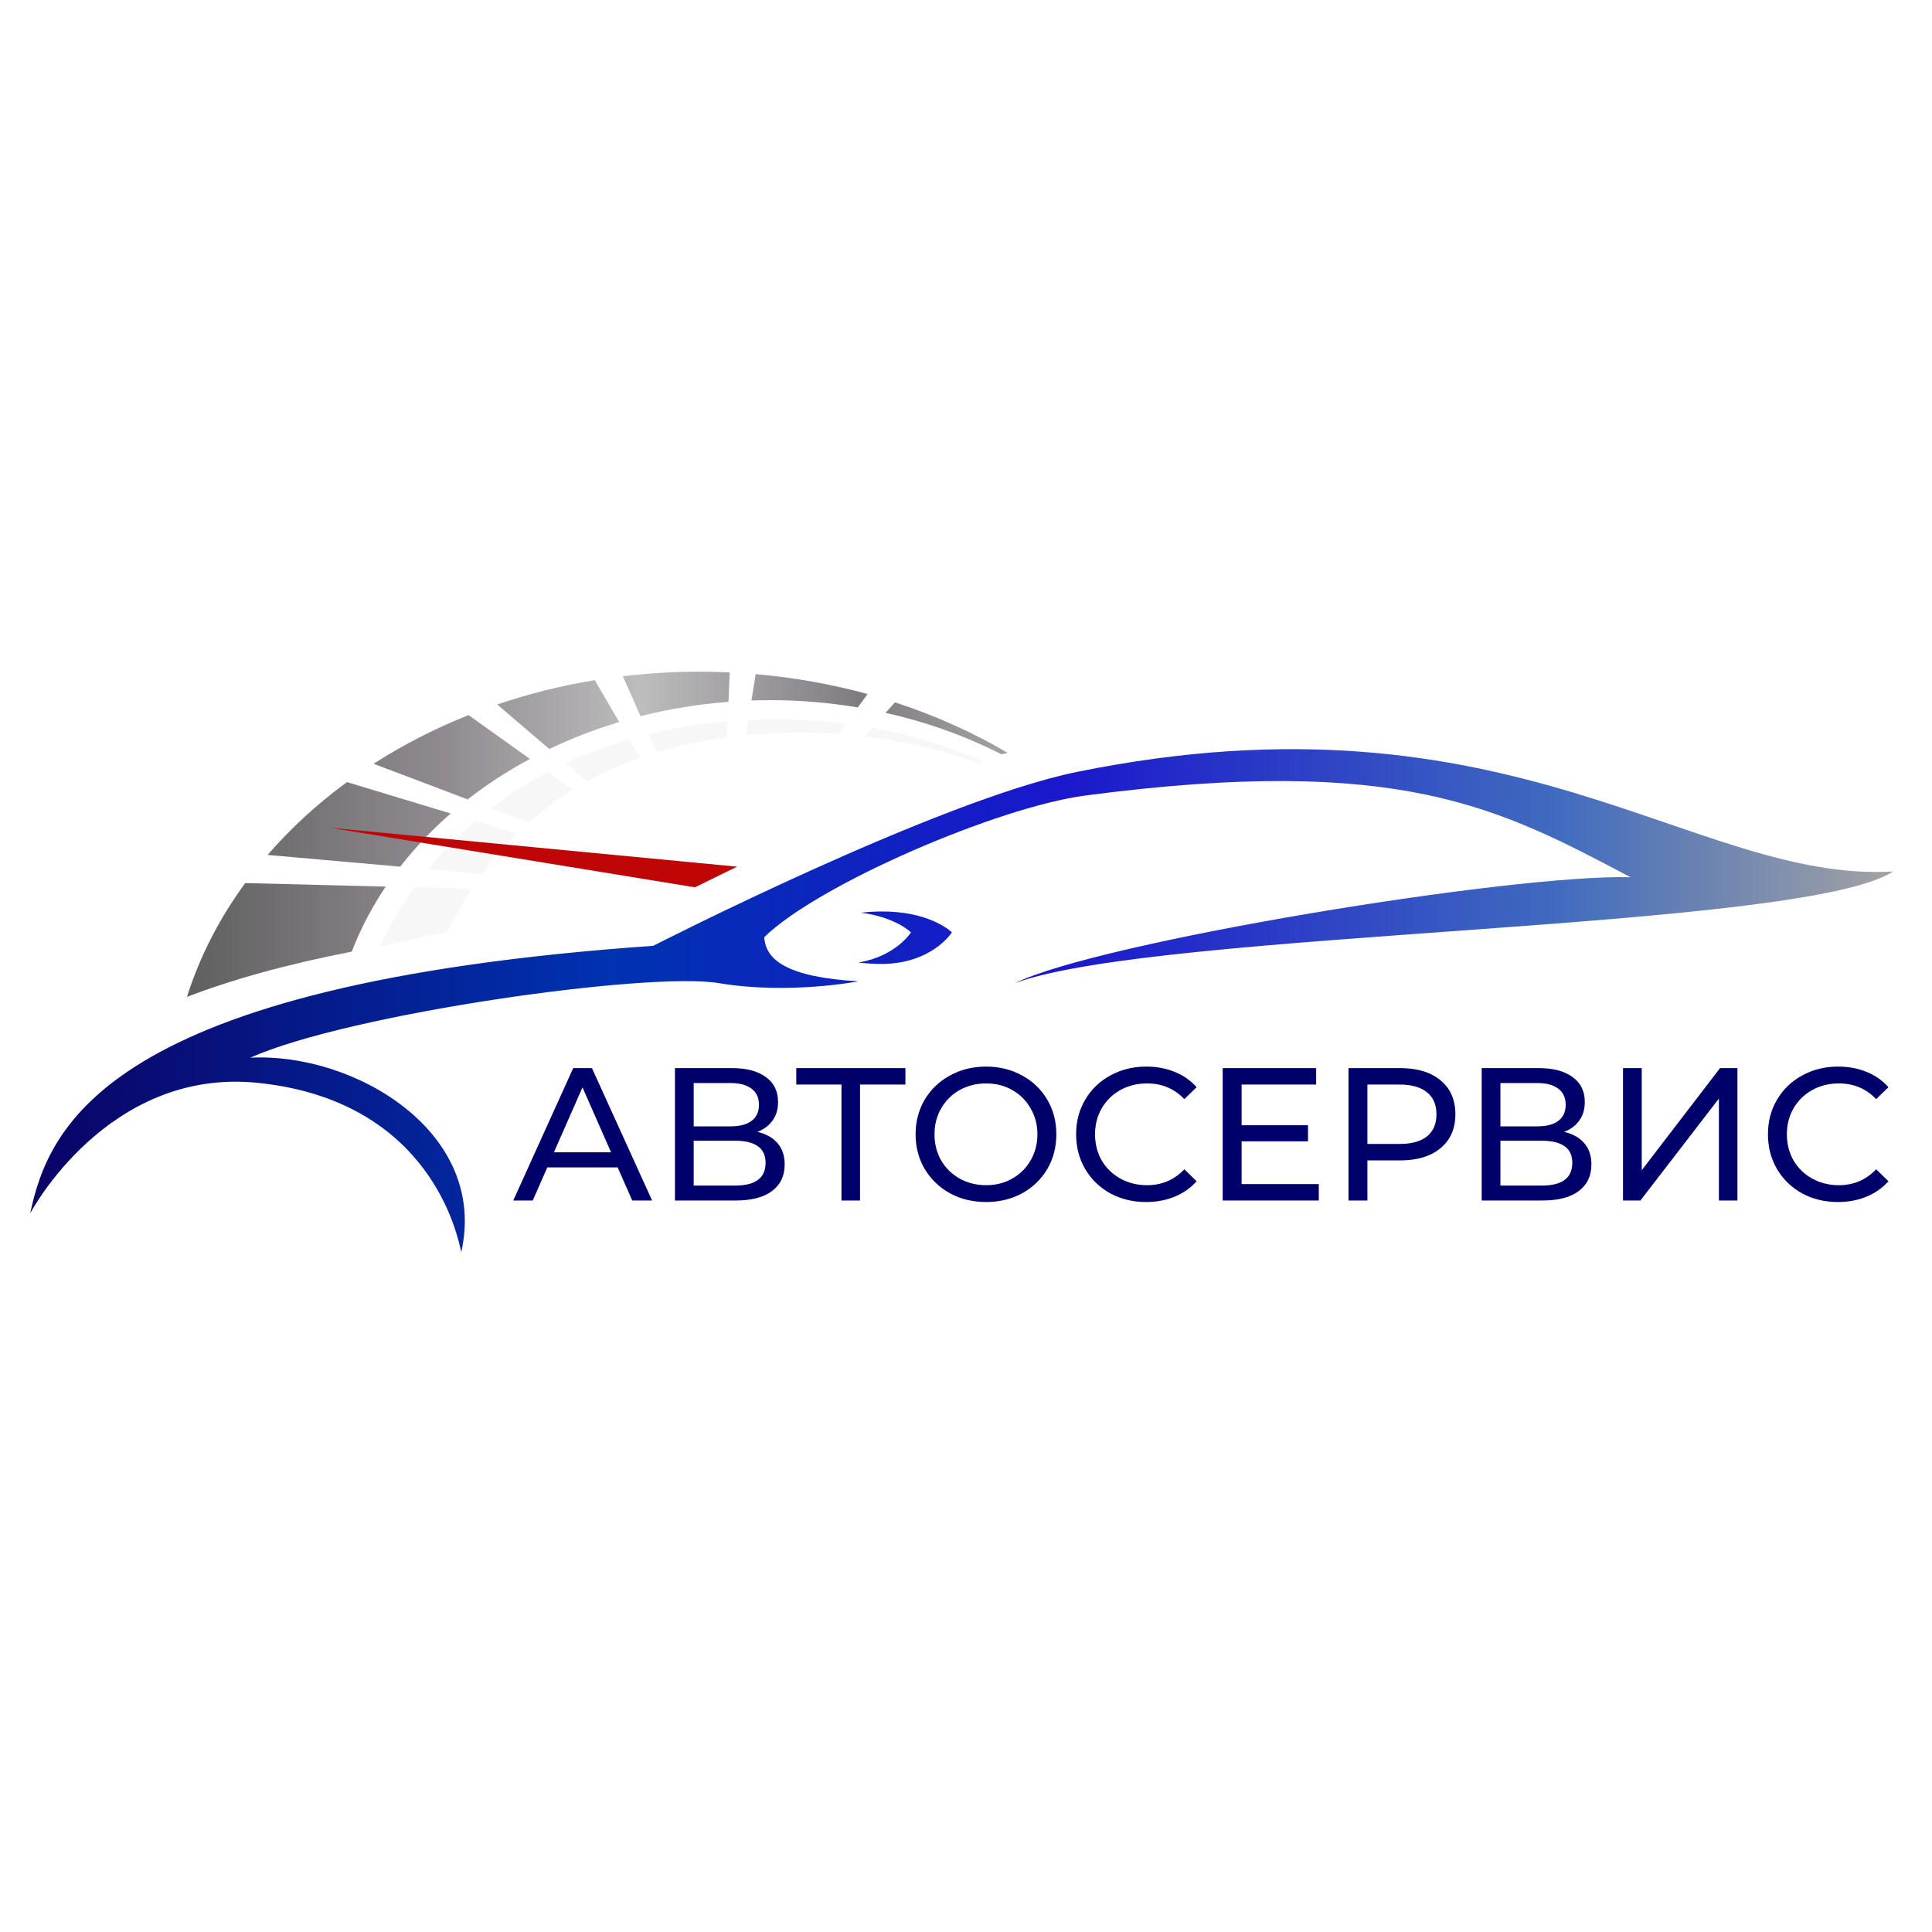 <svg width="256" height="256" viewBox="0 0 256 256" fill="none" xmlns="http://www.w3.org/2000/svg">
<rect width="256" height="256" fill="white"/>
<path d="M4 160.776C6.46 149.288 14.011 130.411 86.56 125.324C86.56 125.324 124.335 106.013 142.733 102.275C200.503 90.546 224.483 117.006 250.854 115.476C238.707 123.356 153.521 123.236 134.482 130.27C145.699 124.776 200.409 115.799 216.054 116.238C198.655 107.047 185.558 99.925 143.834 105.408C132.247 106.927 108.435 117.173 101.27 124.176C101.432 127.183 104.278 129.481 113.745 130.029C113.745 130.029 104.555 131.826 95.254 130.27C85.954 128.713 46.288 134.296 33.16 140.15C46.893 139.439 64.727 149.941 61.118 165.92C60.679 163.951 57.207 145.878 34.199 143.486C14.178 141.408 4 160.776 4 160.776ZM117.771 120.792C116.529 120.745 115.281 120.792 114.085 120.938C118.68 121.523 120.711 123.544 120.711 123.544C120.711 123.544 118.711 126.724 113.74 127.539C114.758 127.664 115.792 127.726 116.774 127.726C123.505 127.726 126.132 123.544 126.132 123.544C126.132 123.544 123.599 121.011 117.771 120.792Z" fill="url(#paint0_linear_1083_35)"/>
<path d="M75.907 104.635C73.823 105.925 71.881 107.382 70.069 108.99L65.076 107.1C67.426 105.298 69.938 103.685 72.612 102.28L75.907 104.635ZM62.988 108.781C60.727 110.719 58.648 112.854 56.763 115.168L63.87 115.8C65.291 113.873 66.836 112.087 68.502 110.452L62.988 108.781ZM83.385 97.961C80.45 98.812 77.641 99.867 74.967 101.115L77.797 103.533C79.996 102.322 82.33 101.272 84.805 100.4L83.385 97.961ZM102.779 95.309C101.557 95.309 100.351 95.345 99.155 95.403L98.831 97.429C101.15 97.209 103.557 97.094 106.053 97.094C107.751 97.094 109.427 97.152 111.077 97.267L112.085 95.899C109.067 95.512 105.959 95.309 102.779 95.309ZM54.93 117.575C53.186 120.014 51.64 122.625 50.33 125.419C53.029 124.886 56.168 124.009 59.202 123.533C60.204 121.497 61.306 119.575 62.507 117.768L54.93 117.575ZM96.408 95.575C92.784 95.883 89.286 96.452 85.938 97.272L87.009 99.674C89.928 98.792 93.035 98.134 96.32 97.7L96.408 95.575ZM114.492 97.58C119.871 98.202 124.957 99.408 129.599 101.1C129.803 101.032 130.007 100.959 130.216 100.891C125.777 98.896 120.832 97.376 115.542 96.426L114.492 97.58Z" fill="#F7F7F7"/>
<path d="M82.048 95.674C78.815 96.645 75.713 97.841 72.784 99.246L65.886 93.35C70.011 91.945 74.335 90.859 78.81 90.123L82.048 95.674ZM61.969 105.924C64.507 103.94 67.269 102.149 70.21 100.561L62.089 94.755C57.609 96.54 53.389 98.708 49.504 101.204L61.969 105.924ZM53.029 114.838C54.993 112.316 57.233 109.961 59.718 107.789L45.974 103.632C42.047 106.509 38.517 109.747 35.462 113.282L53.029 114.838ZM118.591 93.063L117.333 94.452C122.821 95.679 127.991 97.543 132.706 99.956C132.983 99.888 133.255 99.82 133.521 99.757C128.931 97.052 123.918 94.802 118.591 93.063ZM100.131 89.329L99.573 92.817C100.387 92.791 101.212 92.775 102.032 92.775C106.017 92.775 109.907 93.11 113.662 93.736L114.957 91.966C110.226 90.666 105.259 89.773 100.131 89.329ZM84.878 94.896C88.612 93.95 92.507 93.303 96.523 92.995L96.69 89.104C95.369 89.042 94.037 89 92.701 89C89.244 89 85.849 89.209 82.528 89.606L84.878 94.896ZM32.491 117.011C29.097 121.653 26.475 126.718 24.773 132.092C30.564 129.862 37.734 127.825 46.606 126.097C47.765 123.084 49.28 120.201 51.107 117.481L32.491 117.011Z" fill="url(#paint1_linear_1083_35)"/>
<path d="M97.667 114.838L92.084 117.574L43.718 109.679L97.667 114.838Z" fill="#BF0505"/>
<path d="M81.845 154.688H72.521L70.591 159.074H68.009L75.955 141.528H78.436L86.407 159.074H83.775L81.845 154.688ZM80.968 152.683L77.183 144.085L73.398 152.683H80.968ZM100.364 149.975C101.55 150.26 102.444 150.769 103.046 151.504C103.664 152.223 103.973 153.15 103.973 154.287C103.973 155.807 103.413 156.985 102.294 157.821C101.191 158.656 99.578 159.074 97.456 159.074H89.435V141.528H96.98C98.902 141.528 100.397 141.921 101.467 142.706C102.553 143.475 103.096 144.586 103.096 146.04C103.096 146.993 102.854 147.803 102.369 148.471C101.901 149.14 101.233 149.641 100.364 149.975ZM91.917 149.249H96.804C98.024 149.249 98.952 149.006 99.587 148.522C100.238 148.037 100.564 147.327 100.564 146.391C100.564 145.455 100.238 144.745 99.587 144.26C98.935 143.759 98.007 143.509 96.804 143.509H91.917V149.249ZM97.406 157.094C100.096 157.094 101.442 156.091 101.442 154.086C101.442 153.084 101.099 152.348 100.414 151.88C99.745 151.396 98.743 151.154 97.406 151.154H91.917V157.094H97.406ZM119.973 143.709H113.957V159.074H111.5V143.709H105.51V141.528H119.973V143.709ZM130.67 159.275C128.899 159.275 127.303 158.89 125.882 158.122C124.462 157.336 123.342 156.259 122.524 154.888C121.722 153.518 121.32 151.989 121.32 150.301C121.32 148.614 121.722 147.085 122.524 145.714C123.342 144.344 124.462 143.275 125.882 142.506C127.303 141.721 128.899 141.328 130.67 141.328C132.424 141.328 134.012 141.721 135.432 142.506C136.853 143.275 137.964 144.344 138.766 145.714C139.568 147.068 139.969 148.597 139.969 150.301C139.969 152.006 139.568 153.543 138.766 154.913C137.964 156.267 136.853 157.336 135.432 158.122C134.012 158.89 132.424 159.275 130.67 159.275ZM130.67 157.044C131.957 157.044 133.11 156.751 134.129 156.167C135.165 155.582 135.975 154.78 136.56 153.76C137.162 152.724 137.463 151.571 137.463 150.301C137.463 149.031 137.162 147.887 136.56 146.867C135.975 145.831 135.165 145.021 134.129 144.436C133.11 143.851 131.957 143.559 130.67 143.559C129.383 143.559 128.213 143.851 127.161 144.436C126.125 145.021 125.306 145.831 124.704 146.867C124.119 147.887 123.827 149.031 123.827 150.301C123.827 151.571 124.119 152.724 124.704 153.76C125.306 154.78 126.125 155.582 127.161 156.167C128.213 156.751 129.383 157.044 130.67 157.044ZM151.867 159.275C150.112 159.275 148.525 158.89 147.104 158.122C145.701 157.336 144.598 156.267 143.796 154.913C142.994 153.543 142.592 152.006 142.592 150.301C142.592 148.597 142.994 147.068 143.796 145.714C144.598 144.344 145.709 143.275 147.129 142.506C148.55 141.721 150.137 141.328 151.892 141.328C153.262 141.328 154.515 141.562 155.652 142.03C156.788 142.481 157.757 143.158 158.559 144.06L156.93 145.639C155.61 144.252 153.964 143.559 151.992 143.559C150.689 143.559 149.511 143.851 148.458 144.436C147.405 145.021 146.578 145.831 145.976 146.867C145.391 147.887 145.099 149.031 145.099 150.301C145.099 151.571 145.391 152.724 145.976 153.76C146.578 154.78 147.405 155.582 148.458 156.167C149.511 156.751 150.689 157.044 151.992 157.044C153.947 157.044 155.593 156.342 156.93 154.938L158.559 156.518C157.757 157.42 156.78 158.105 155.627 158.573C154.49 159.041 153.237 159.275 151.867 159.275ZM174.746 156.894V159.074H162.013V141.528H174.395V143.709H164.519V149.098H173.317V151.229H164.519V156.894H174.746ZM185.525 141.528C187.798 141.528 189.586 142.071 190.889 143.158C192.192 144.244 192.844 145.739 192.844 147.644C192.844 149.549 192.192 151.045 190.889 152.131C189.586 153.217 187.798 153.76 185.525 153.76H181.189V159.074H178.682V141.528H185.525ZM185.45 151.58C187.037 151.58 188.249 151.245 189.084 150.577C189.92 149.892 190.338 148.914 190.338 147.644C190.338 146.374 189.92 145.405 189.084 144.737C188.249 144.052 187.037 143.709 185.45 143.709H181.189V151.58H185.45ZM207.259 149.975C208.446 150.26 209.34 150.769 209.941 151.504C210.56 152.223 210.869 153.15 210.869 154.287C210.869 155.807 210.309 156.985 209.189 157.821C208.087 158.656 206.474 159.074 204.352 159.074H196.331V141.528H203.876C205.797 141.528 207.293 141.921 208.362 142.706C209.448 143.475 209.992 144.586 209.992 146.04C209.992 146.993 209.749 147.803 209.265 148.471C208.797 149.14 208.128 149.641 207.259 149.975ZM198.812 149.249H203.7C204.92 149.249 205.847 149.006 206.482 148.522C207.134 148.037 207.46 147.327 207.46 146.391C207.46 145.455 207.134 144.745 206.482 144.26C205.831 143.759 204.903 143.509 203.7 143.509H198.812V149.249ZM204.302 157.094C206.992 157.094 208.337 156.091 208.337 154.086C208.337 153.084 207.995 152.348 207.31 151.88C206.641 151.396 205.639 151.154 204.302 151.154H198.812V157.094H204.302ZM215.057 141.528H217.538V155.064L227.915 141.528H230.221V159.074H227.765V145.564L217.363 159.074H215.057V141.528ZM243.537 159.275C241.783 159.275 240.195 158.89 238.775 158.122C237.371 157.336 236.268 156.267 235.466 154.913C234.664 153.543 234.263 152.006 234.263 150.301C234.263 148.597 234.664 147.068 235.466 145.714C236.268 144.344 237.379 143.275 238.8 142.506C240.22 141.721 241.808 141.328 243.562 141.328C244.932 141.328 246.186 141.562 247.322 142.03C248.458 142.481 249.428 143.158 250.23 144.06L248.6 145.639C247.28 144.252 245.634 143.559 243.662 143.559C242.359 143.559 241.181 143.851 240.128 144.436C239.075 145.021 238.248 145.831 237.647 146.867C237.062 147.887 236.769 149.031 236.769 150.301C236.769 151.571 237.062 152.724 237.647 153.76C238.248 154.78 239.075 155.582 240.128 156.167C241.181 156.751 242.359 157.044 243.662 157.044C245.618 157.044 247.264 156.342 248.6 154.938L250.23 156.518C249.428 157.42 248.45 158.105 247.297 158.573C246.161 159.041 244.907 159.275 243.537 159.275Z" fill="#00006A"/>
<defs>
<linearGradient id="paint0_linear_1083_35" x1="4.001" y1="132.594" x2="250.856" y2="132.594" gradientUnits="userSpaceOnUse">
<stop stop-color="#0A0365"/>
<stop offset="0.312" stop-color="#0032B1"/>
<stop offset="0.553" stop-color="#1A17CC"/>
<stop offset="0.82" stop-color="#406BBF"/>
<stop offset="1" stop-color="#A3A3A3"/>
</linearGradient>
<linearGradient id="paint1_linear_1083_35" x1="24.773" y1="110.544" x2="133.522" y2="110.544" gradientUnits="userSpaceOnUse">
<stop stop-color="#606060"/>
<stop offset="0.312" stop-color="#908A90"/>
<stop offset="0.553" stop-color="#BDBDBD"/>
<stop offset="0.82" stop-color="#807B82"/>
<stop offset="1" stop-color="#A3A3A3"/>
</linearGradient>
</defs>
</svg>
